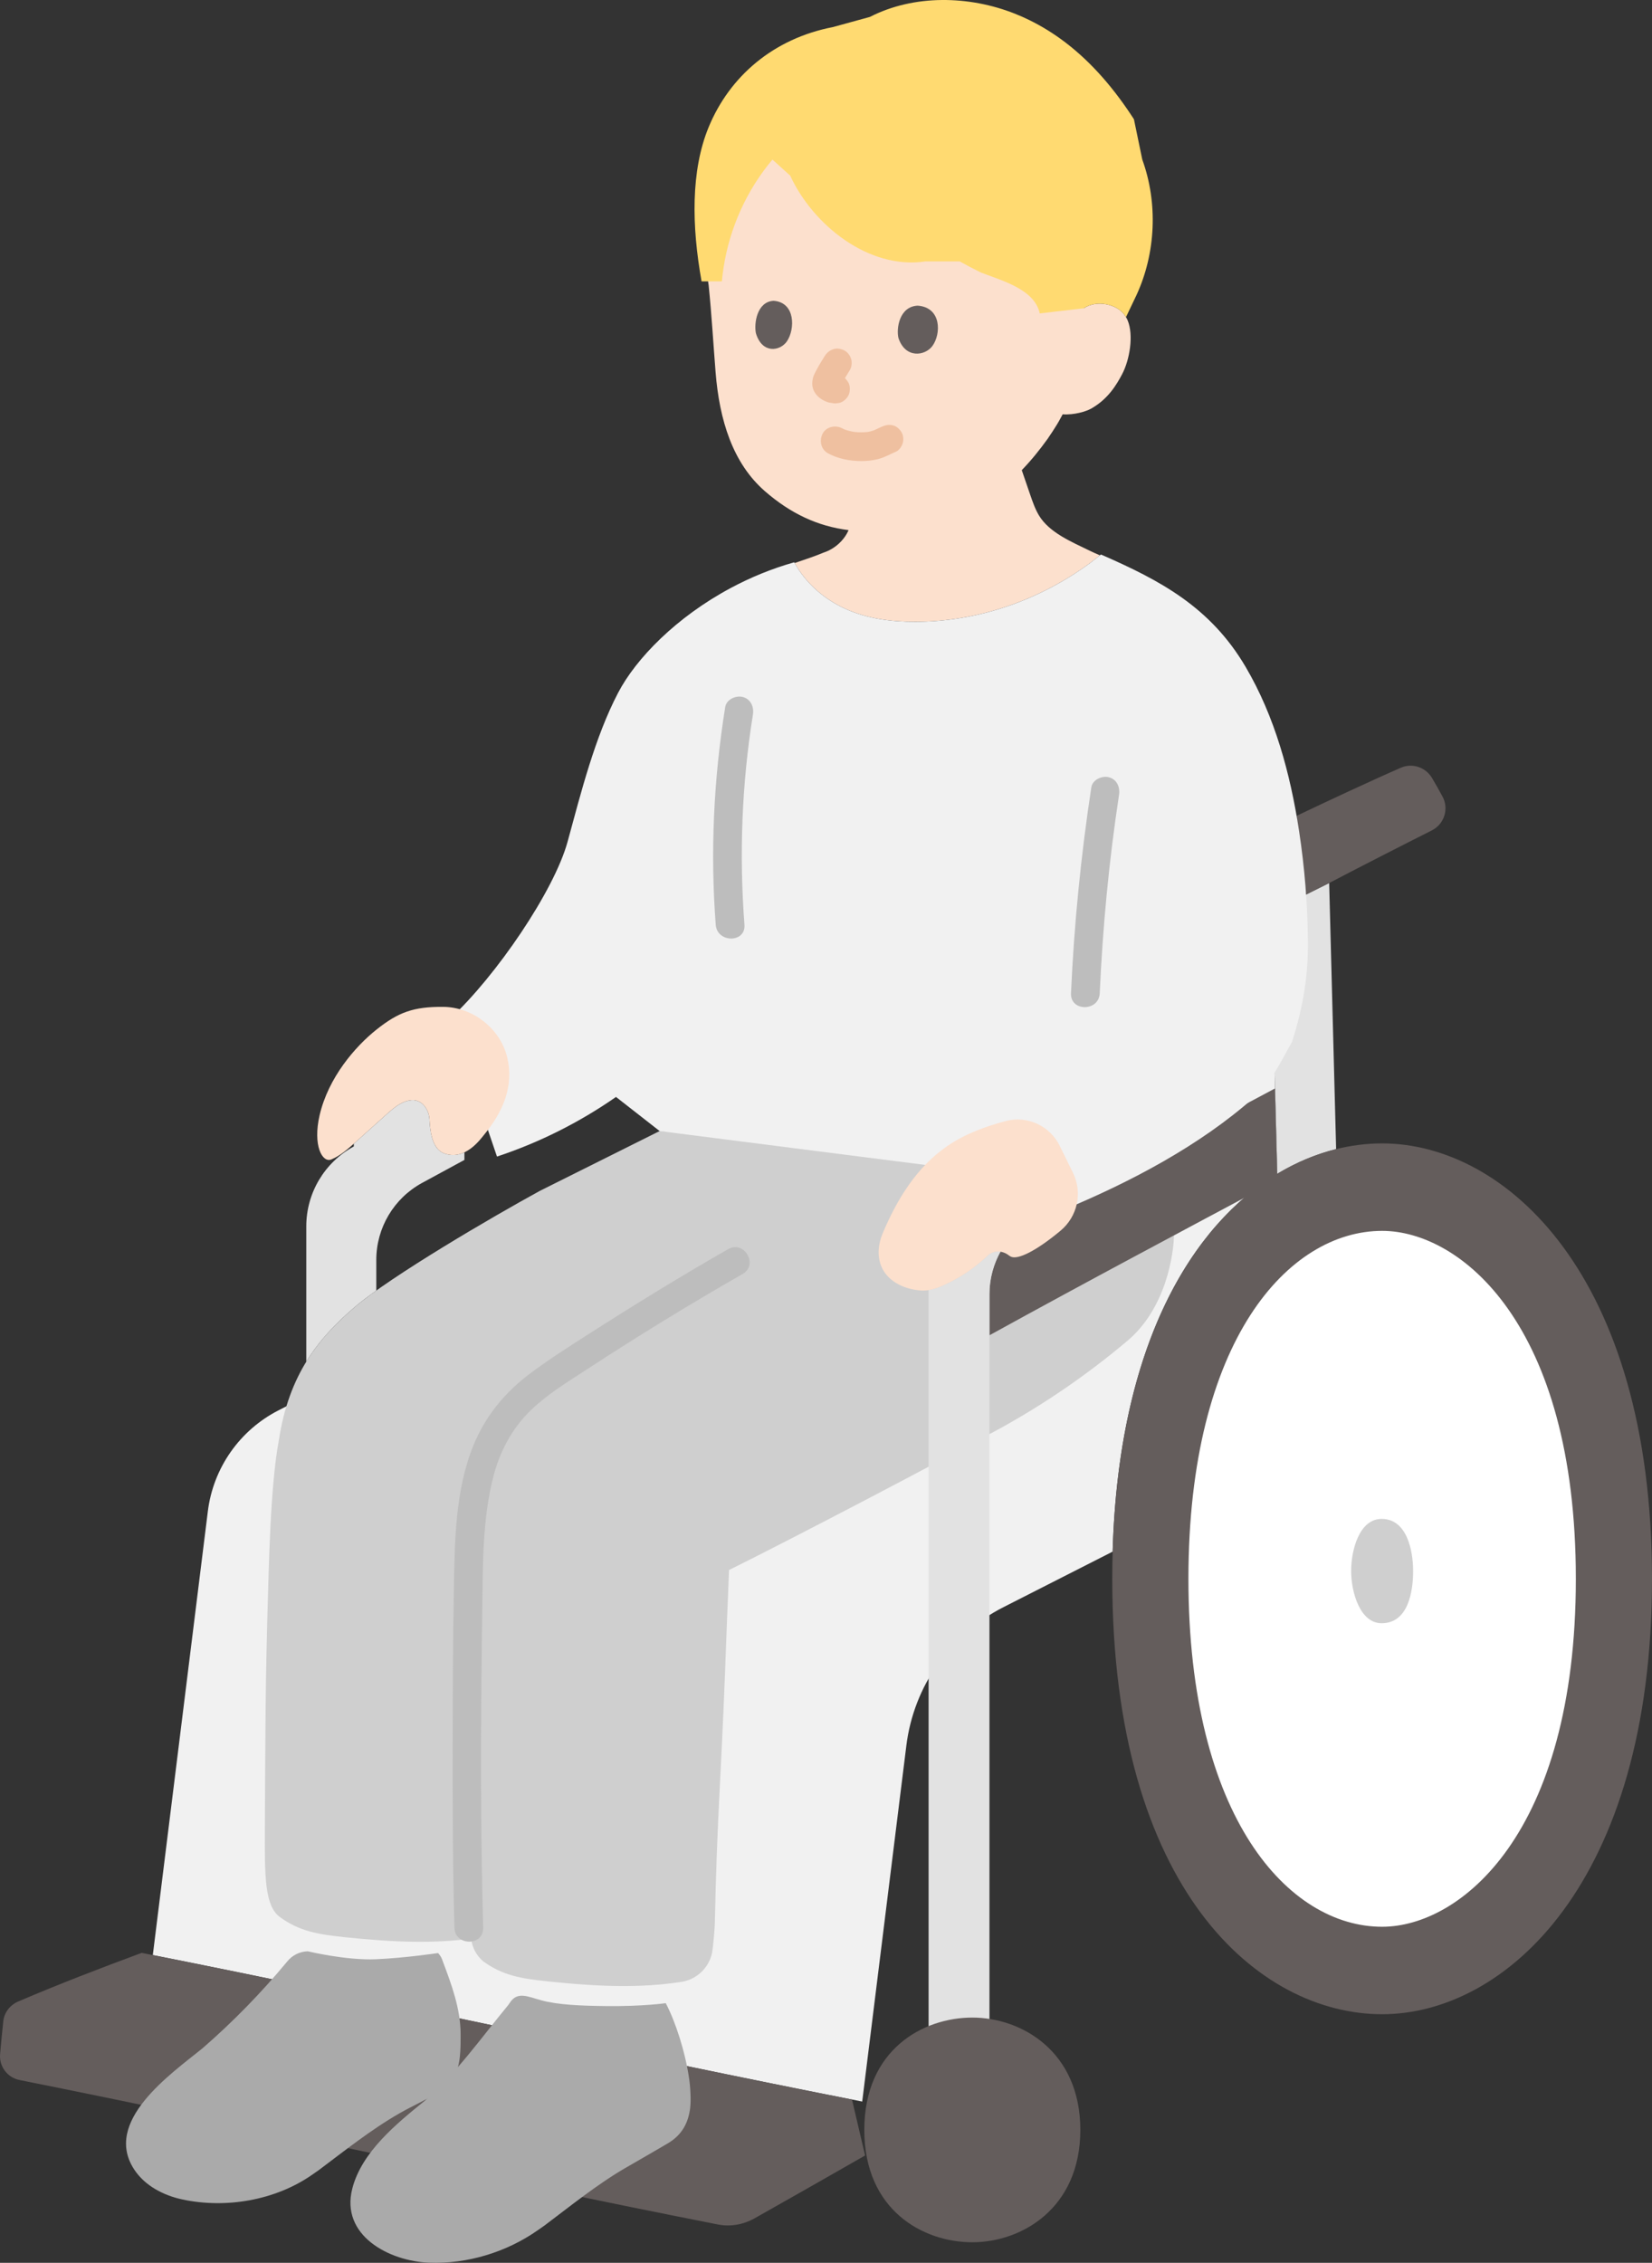 <?xml version="1.0" encoding="UTF-8"?><svg id="b" xmlns="http://www.w3.org/2000/svg" width="230" height="314.892" viewBox="0 0 230 314.892"><rect x="0" y="0" width="230" height="314.892" fill="#333333" stroke="none"/><defs><style>.d{fill:#aaa;}.e{fill:#bdbdbd;}.f{fill:#fff;}.g{fill:#e2e2e2;}.h{fill:none;}.i{fill:#ffda71;}.j{fill:#fce0cd;}.k{fill:#efc0a0;}.l{fill:#645d5c;}.m{fill:#cfcfcf;}.n{fill:#f1f1f1;}</style></defs><g id="c"><path class="n" d="M89.34,170.555l.004-.002.933-.474c-.312.159-.624.317-.936.476Z"/><path class="n" d="M177.464,126.663l-88.121,43.89-50.535,25.691c-5.423,2.757-9.122,8.028-9.871,14.065l-7.662,61.756-.428-.085c32.536,6.447,65.759,13.908,99.193,20.469.023-.174.036-.28.036-.28l6.111-49.257c1.026-8.268,6.092-15.486,13.518-19.261l15.151-7.702s.017-.008.048-.025c.828-28.89,11.087-45.441,22.922-52.577-.123-4.64-.238-9.28-.364-13.92v-22.766Z"/><path class="g" d="M185.052,122.883l-7.588,3.779v22.766c.125,4.64.241,9.28.364,13.92,2.681-1.616,5.442-2.753,8.194-3.436-.323-12.343-.646-24.686-.969-37.029Z"/><path class="g" d="M60.04,157.865c-.195-.899-.219-1.765-.249-2.153-.117-1.505-1.165-2.736-2.508-2.617-.549.048-1.057.235-1.536.499-.693.383-1.322.932-1.916,1.464-1.457,1.306-2.914,2.611-4.371,3.917-.066.059-.133.119-.199.178,0,.239,0,.384,0,.384-4.075,2.215-6.619,6.48-6.619,11.118,0,6.28,0,12.56,0,18.84,1.851-3.023,4.182-5.406,6.746-7.601.794-.679,1.816-1.458,3.002-2.301,0-1.42,0-2.843,0-4.267,0-4.462,2.446-8.57,6.363-10.706,1.98-1.079,3.948-2.147,5.905-3.205,0,0,0-.451,0-1.056-.811.381-1.764.532-2.821.143-1.067-.392-1.559-1.54-1.797-2.637Z"/><path class="j" d="M150.873,42.903c.939-.631,2.098-.749,3.047-.576,2.066.377,2.792,1.578,3.078,2.261.854,2.044.295,5.488-.787,7.514-.762,1.432-1.918,3.415-4.293,4.759-.693.39-2.365.912-3.967.796l-.308.563c-.535,1.037-1.783,2.842-1.783,2.842-1.093,1.519-2.25,2.963-3.605,4.363.394,1.149.788,2.299,1.183,3.448.34.981.68,1.976,1.219,2.867,1.456,2.399,4.548,3.669,7.069,4.901.43.21.908.424,1.409.637-.24.189-1.295,1.02-1.295,1.02-7.229,5.324-15.808,8.221-24.414,8.233-3.295,0-6.639-.418-9.705-1.798-2.843-1.279-5.45-3.444-7.087-6.381,1.529-.512,3.01-1.022,4.067-1.468,1.48-.48,2.838-1.688,3.438-3.114-4.301-.533-8.071-2.309-11.634-5.405-4.515-3.924-6.35-9.955-6.879-16.579-.305-3.82-.545-7.969-.968-12.12,0,0-3.771-20.22,19.34-20.22,41.889,0,32.873,23.457,32.873,23.457Z"/><path class="l" d="M120.444,299.954c-3.079,1.775-11.832,6.742-15.376,8.739-1.559.878-3.364,1.209-5.119.863-32.752-6.453-65.319-13.723-97.238-20.105-1.684-.337-2.845-1.886-2.698-3.598.133-1.547.283-3.055.44-4.556.13-1.245.941-2.286,2.092-2.777,5.744-2.449,11.293-4.584,17.171-6.76,32.435,6.403,65.56,13.84,98.902,20.41"/><path class="m" d="M91.836,157.395l-16.657,8.315c-6.552,3.575-20.762,11.881-25.791,16.185s-9.157,9.332-10.558,18.474c-.322,1.698-.562,3.693-.757,5.847-.366,3.994-.546,8.534-.68,12.798-.02.611-.037,1.218-.053,1.84-.411,13.816-.387,18.93-.464,33.523-.037,6.8-.02,10.876,2.109,12.411,2.695,1.95,5.216,2.386,8.925,2.781,7.121.749,12.529.892,17.684.204.138,1.238.741,2.374,1.694,3.176,2.696,1.946,5.212,2.382,8.925,2.773,7.468.79,13.05.908,18.429.106,2.207-.248,4.015-1.877,4.491-4.047.22-1.376.362-3.477.383-3.999.33-15.306.831-19.569,1.413-34.716.175-4.841.371-9.695.57-14.585,8.872-4.389,28.449-14.638,37.737-19.707,6.287-3.465,12.215-7.541,17.704-12.17,5.318-4.459,6.515-11.902,6.523-15.184.008-1.588-.073-3.196-.232-4.923l-.722-4.87"/><path class="l" d="M173.987,153.344c-9.874,5.261-19.702,10.495-29.868,16.036-3.917,2.135-6.363,6.244-6.363,10.706,0,1.913,0,3.824,0,5.73,13.805-7.604,26.864-14.53,40.094-21.584-.114-4.257-.22-8.513-.332-12.769-1.178.628-2.355,1.255-3.532,1.882Z"/><path class="d" d="M60.992,271.785c.305.322.529.713.651,1.136,1.234,3.27,2.472,6.625,2.488,10.118.012,3.489-.053,6.405-3.074,8.156-1.714.994-3.744,1.926-5.467,2.908-3.954,2.26-7.82,5.358-11.183,7.87l-.92.643c-5.124,3.583-12.026,4.761-18.111,3.455-2.631-.565-5.203-1.908-6.683-4.154-4.421-6.707,5.059-13.281,9.497-16.875,4.251-3.693,8.192-7.728,11.784-12.065.7-.88,1.751-1.405,2.875-1.437,0,0,5.341,1.286,9.476,1.107s8.668-.862,8.668-.862Z"/><path class="e" d="M67.269,268.267c-.417-14.902-.327-29.835-.12-44.74.082-5.92.034-12.031,1.475-17.801.912-3.652,2.617-6.931,5.351-9.55,2.303-2.207,5.114-3.909,7.775-5.643,7.082-4.616,14.304-9.055,21.644-13.249,2.235-1.277.222-4.734-2.019-3.454-6.613,3.778-13.114,7.775-19.528,11.882-2.741,1.755-5.503,3.512-8.106,5.469-3.511,2.639-6.202,5.942-7.856,10.024-2.508,6.189-2.577,13.263-2.697,19.859-.123,6.773-.153,13.549-.165,20.323-.016,8.959-.005,17.923.246,26.879.072,2.569,4.072,2.579,4,0h0Z"/><path class="d" d="M92.688,278.758c1.348,2.549,2.708,6.724,3.257,10.506.179,1.232.276,3.05.138,4.127-.259,2.023-1.131,3.732-3.155,4.906-1.759,1.018-3.866,2.261-5.634,3.266-4.064,2.317-8.052,5.57-11.5,8.148l-.949.664c-4.336,3.034-9.768,4.692-15.076,4.501-5.566-.2-12.407-3.769-10.719-10.323,1.317-5.112,6.176-9.04,10.094-12.216,4.365-3.787,7.924-8.853,11.609-13.308.072-.09.14-.19.208-.296,1.053-1.657,2.483-.897,4.377-.378,2.292.629,5.468.771,9.08.809,5.131.055,8.271-.407,8.271-.407Z"/><path class="g" d="M139.287,174.189c-.628-.095-1.27.069-1.769.544-1.833,1.743-3.967,3.171-6.284,4.187-.625.274-1.281.492-1.95.598,0,35.923,0,71.844,0,107.766h8.473s0-52.543,0-107.199c0-2.101.548-4.121,1.531-5.896Z"/><path class="l" d="M180.519,113.53c3.906-1.864,10.556-4.971,14.52-6.696,1.589-.692,3.44-.069,4.328,1.42.511.857,1.019,1.76,1.472,2.601.919,1.707.236,3.835-1.496,4.705-3.799,1.91-10.604,5.382-14.29,7.324l-3.211,1.599"/><path class="n" d="M101.751,81.819c-7.604,4.063-13.204,9.826-15.69,14.58-3.245,6.202-5.167,13.886-7.037,20.727s-9.944,18.699-16.361,24.632l6.528,19.188c5.886-1.945,11.484-4.755,16.572-8.296,2.508,1.959,6.074,4.746,6.074,4.746l45.92,5.853,10.114,5.198c9.597-3.969,19.211-9.072,26.684-15.692,2.599-2.302,3.605-4.79,5.33-7.768,1.621-5.106,2.255-9.393,2.211-14.035-.048-5.118-.459-10.234-1.229-15.291-1.217-7.993-3.377-15.947-7.445-22.859-4.909-8.341-11.897-12.039-20.143-15.637-.06.047-.092.072-.092.072l-1.346,1.06c-7.229,5.324-15.808,8.221-24.414,8.233-3.295,0-6.639-.418-9.705-1.798-2.876-1.294-5.511-3.495-7.144-6.483-3.163.893-6.122,2.124-8.828,3.57Z"/><path class="e" d="M100.968,98.393c-1.612,10.021-2.088,20.169-1.321,30.292.193,2.551,4.195,2.572,4,0-.739-9.75-.376-19.572,1.178-29.229.171-1.065-.275-2.152-1.397-2.46-.953-.262-2.288.324-2.46,1.397h0Z"/><path class="h" d="M147.441,7.572c-6.643-4.886-12.856-6.149-19.091-5.947-9.88.321-17.886,3.997-23.316,10.171-3.135,3.564-5.435,8.784-6.362,13.455-.871,4.389-.991,11.045.048,16.587"/><path class="h" d="M152.355,11.36c3.956,3.783,5.849,8.06,7.048,13.261.601,2.618.809,5.316.584,7.986-.244,2.875-.584,9.645-2.788,13.225"/><path class="h" d="M152.355,11.36c3.956,3.783,5.849,8.06,7.048,13.261.601,2.618.809,5.316.584,7.986-.244,2.875-.584,9.645-2.788,13.225"/><path class="h" d="M147.441,7.572c-6.643-4.886-12.856-6.149-19.091-5.947-9.88.321-17.886,3.997-23.316,10.171-3.135,3.564-5.435,8.784-6.362,13.455-.871,4.389-.991,11.045.048,16.587"/><path class="i" d="M148.313,5.894c3.811,2.902,6.928,6.627,9.558,10.698l1.164,5.615c2.198,6.05,1.885,13.033-.811,18.866l-1.457,3.055c-.397-.669-1.192-1.5-2.847-1.801-.949-.173-2.108-.054-3.047.576l-6.111.711c-.728-3.361-5.218-4.541-8.188-5.687-.959-.474-1.952-.99-2.953-1.549h-4.777c-7.9,1.185-15.681-5.095-18.828-11.937l-2.472-2.234c-3.541,4.195-5.922,9.425-6.788,14.92-.106.673-.19,1.349-.256,2.027h-2.823c-1.378-7.663-1.513-15.402.983-21.453,2.939-7.124,9.063-12.341,17.295-13.932l5.161-1.417c6.155-3.152,13.819-2.965,20.15-.46.681.269,1.351.565,2.009.886,1.804.879,3.478,1.929,5.037,3.115Z"/><path class="k" d="M115.252,63.068c1.403.772,3.062,1.089,4.653,1.093.785.002,1.595-.083,2.356-.277.881-.224,1.681-.689,2.511-1.044.428-.183.802-.77.919-1.195.132-.479.072-1.116-.202-1.541-.275-.427-.685-.803-1.195-.919-.56-.128-1.018-.022-1.541.202-.327.14-.646.296-.969.445-.077.036-.16.065-.234.106.438-.241.218-.091.08-.042-.126.045-.254.084-.384.119-.132.035-.265.065-.399.09-.069.013-.139.023-.208.036-.245.047.464-.048.212-.029-.316.023-.629.05-.946.049-.305,0-.609-.017-.912-.047-.066-.007-.166,0-.227-.025.049.02.476.074.195.023-.147-.026-.294-.051-.44-.082-.297-.064-.592-.143-.879-.243-.064-.022-.128-.049-.192-.07-.226-.074.408.195.202.088-.126-.066-.256-.122-.38-.191-.917-.504-2.223-.254-2.736.718-.496.938-.261,2.198.718,2.736h0Z"/><path class="l" d="M125.087,47.041c-.324-1.359.141-4.406,2.681-4.504,3.334.235,3.273,3.952,2.038,5.621-1.011,1.367-3.753,1.785-4.719-1.118Z"/><path class="l" d="M105.244,46.385c-.293-1.362.142-4.42,2.469-4.525,3.053.226,2.986,3.955,1.85,5.633-.93,1.374-3.442,1.802-4.318-1.107Z"/><path class="k" d="M114.85,49.498c-.444.698-.875,1.409-1.256,2.144-.18.347-.375.705-.441,1.093-.076.443-.112.815.01,1.263.116.425.354.793.657,1.107.389.403.857.666,1.38.85.326.115.686.125,1.027.167l-.532-.071c.033.004.066.009.099.015.266.083.532.095.798.036.266-.012.514-.091.744-.237.415-.243.811-.718.919-1.195.117-.512.091-1.087-.202-1.541-.267-.414-.69-.83-1.195-.919-.268-.048-.539-.074-.809-.108l.532.071c-.124-.018-.243-.045-.359-.091l.478.202c-.095-.042-.182-.092-.266-.153l.405.313c-.099-.077-.191-.16-.27-.257l.313.405c-.019-.027-.035-.056-.046-.087l.202.478c-.012-.031-.02-.062-.024-.094l.071.532c-.005-.052-.005-.099,0-.151l-.071.532c.016-.11.049-.213.091-.316l-.202.478c.196-.445.454-.868.699-1.286.229-.389.463-.776.705-1.156.272-.428.334-1.059.202-1.541-.128-.464-.486-.967-.919-1.195-.464-.245-1.026-.368-1.541-.202-.507.164-.907.465-1.195.919h0Z"/><path class="e" d="M151.939,109.563c-1.445,9.499-2.402,19.063-2.829,28.662-.114,2.574,3.886,2.568,4,0,.411-9.24,1.295-18.454,2.686-27.599.162-1.067-.269-2.15-1.397-2.46-.946-.26-2.297.323-2.46,1.397h0Z"/><path class="j" d="M55.747,153.594c-.693.383-1.322.932-1.916,1.464-1.457,1.306-2.914,2.611-4.371,3.917-1.018.912-2.062,1.841-3.323,2.37s-2.617-1.942-1.637-6.16c1.219-5.243,4.945-9.551,7.951-11.936,3.006-2.385,5.108-3.162,9.237-3.136,4.122.026,7.957,3.007,8.926,7.014.969,4.007-.583,7.595-3.207,10.775-.547.664-2.667,3.668-5.571,2.6-1.941-.714-1.979-3.928-2.046-4.79-.117-1.505-1.165-2.736-2.508-2.617-.549.048-1.057.235-1.536.499Z"/><path class="j" d="M149.392,163.222c1.352,2.753.624,6.07-1.732,8.035-3.327,2.775-5.968,4.118-6.946,3.605-.096-.05-.182-.105-.259-.165-.9-.697-2.112-.747-2.937.037-1.833,1.743-3.967,3.171-6.285,4.187-.955.418-1.979.736-3.019.662-2.654-.188-4.736-1.486-5.501-3.335-.604-1.458-.456-3.087.15-4.545,1.965-4.733,4.77-9.303,8.996-12.202,2.461-1.688,5.264-2.722,8.162-3.497,3.001-.803,6.15.66,7.52,3.449l1.851,3.768Z"/><path class="l" d="M120.333,296.397c0-11.183,8.189-15.635,15.038-15.635s15.038,4.705,15.038,15.635-8.189,15.635-15.038,15.635-15.038-4.452-15.038-15.635"/><path class="l" d="M154.857,219.706c0-43.337,20.459-60.591,37.571-60.591s37.571,18.232,37.571,60.591-20.459,60.591-37.571,60.591-37.571-17.254-37.571-60.591"/><path class="f" d="M192.428,171.286c-12.989,0-26.969,15.152-26.969,48.42s13.98,48.42,26.969,48.42c10.841,0,26.969-12.895,26.969-48.42s-16.128-48.42-26.969-48.42Z"/><path class="m" d="M192.356,225.886c-3.006,0-4.243-4.324-4.243-7.259s1.141-7.259,4.243-7.259c3.49,0,4.386,4.312,4.386,7.259s-.718,7.259-4.386,7.259Z"/></g></svg>